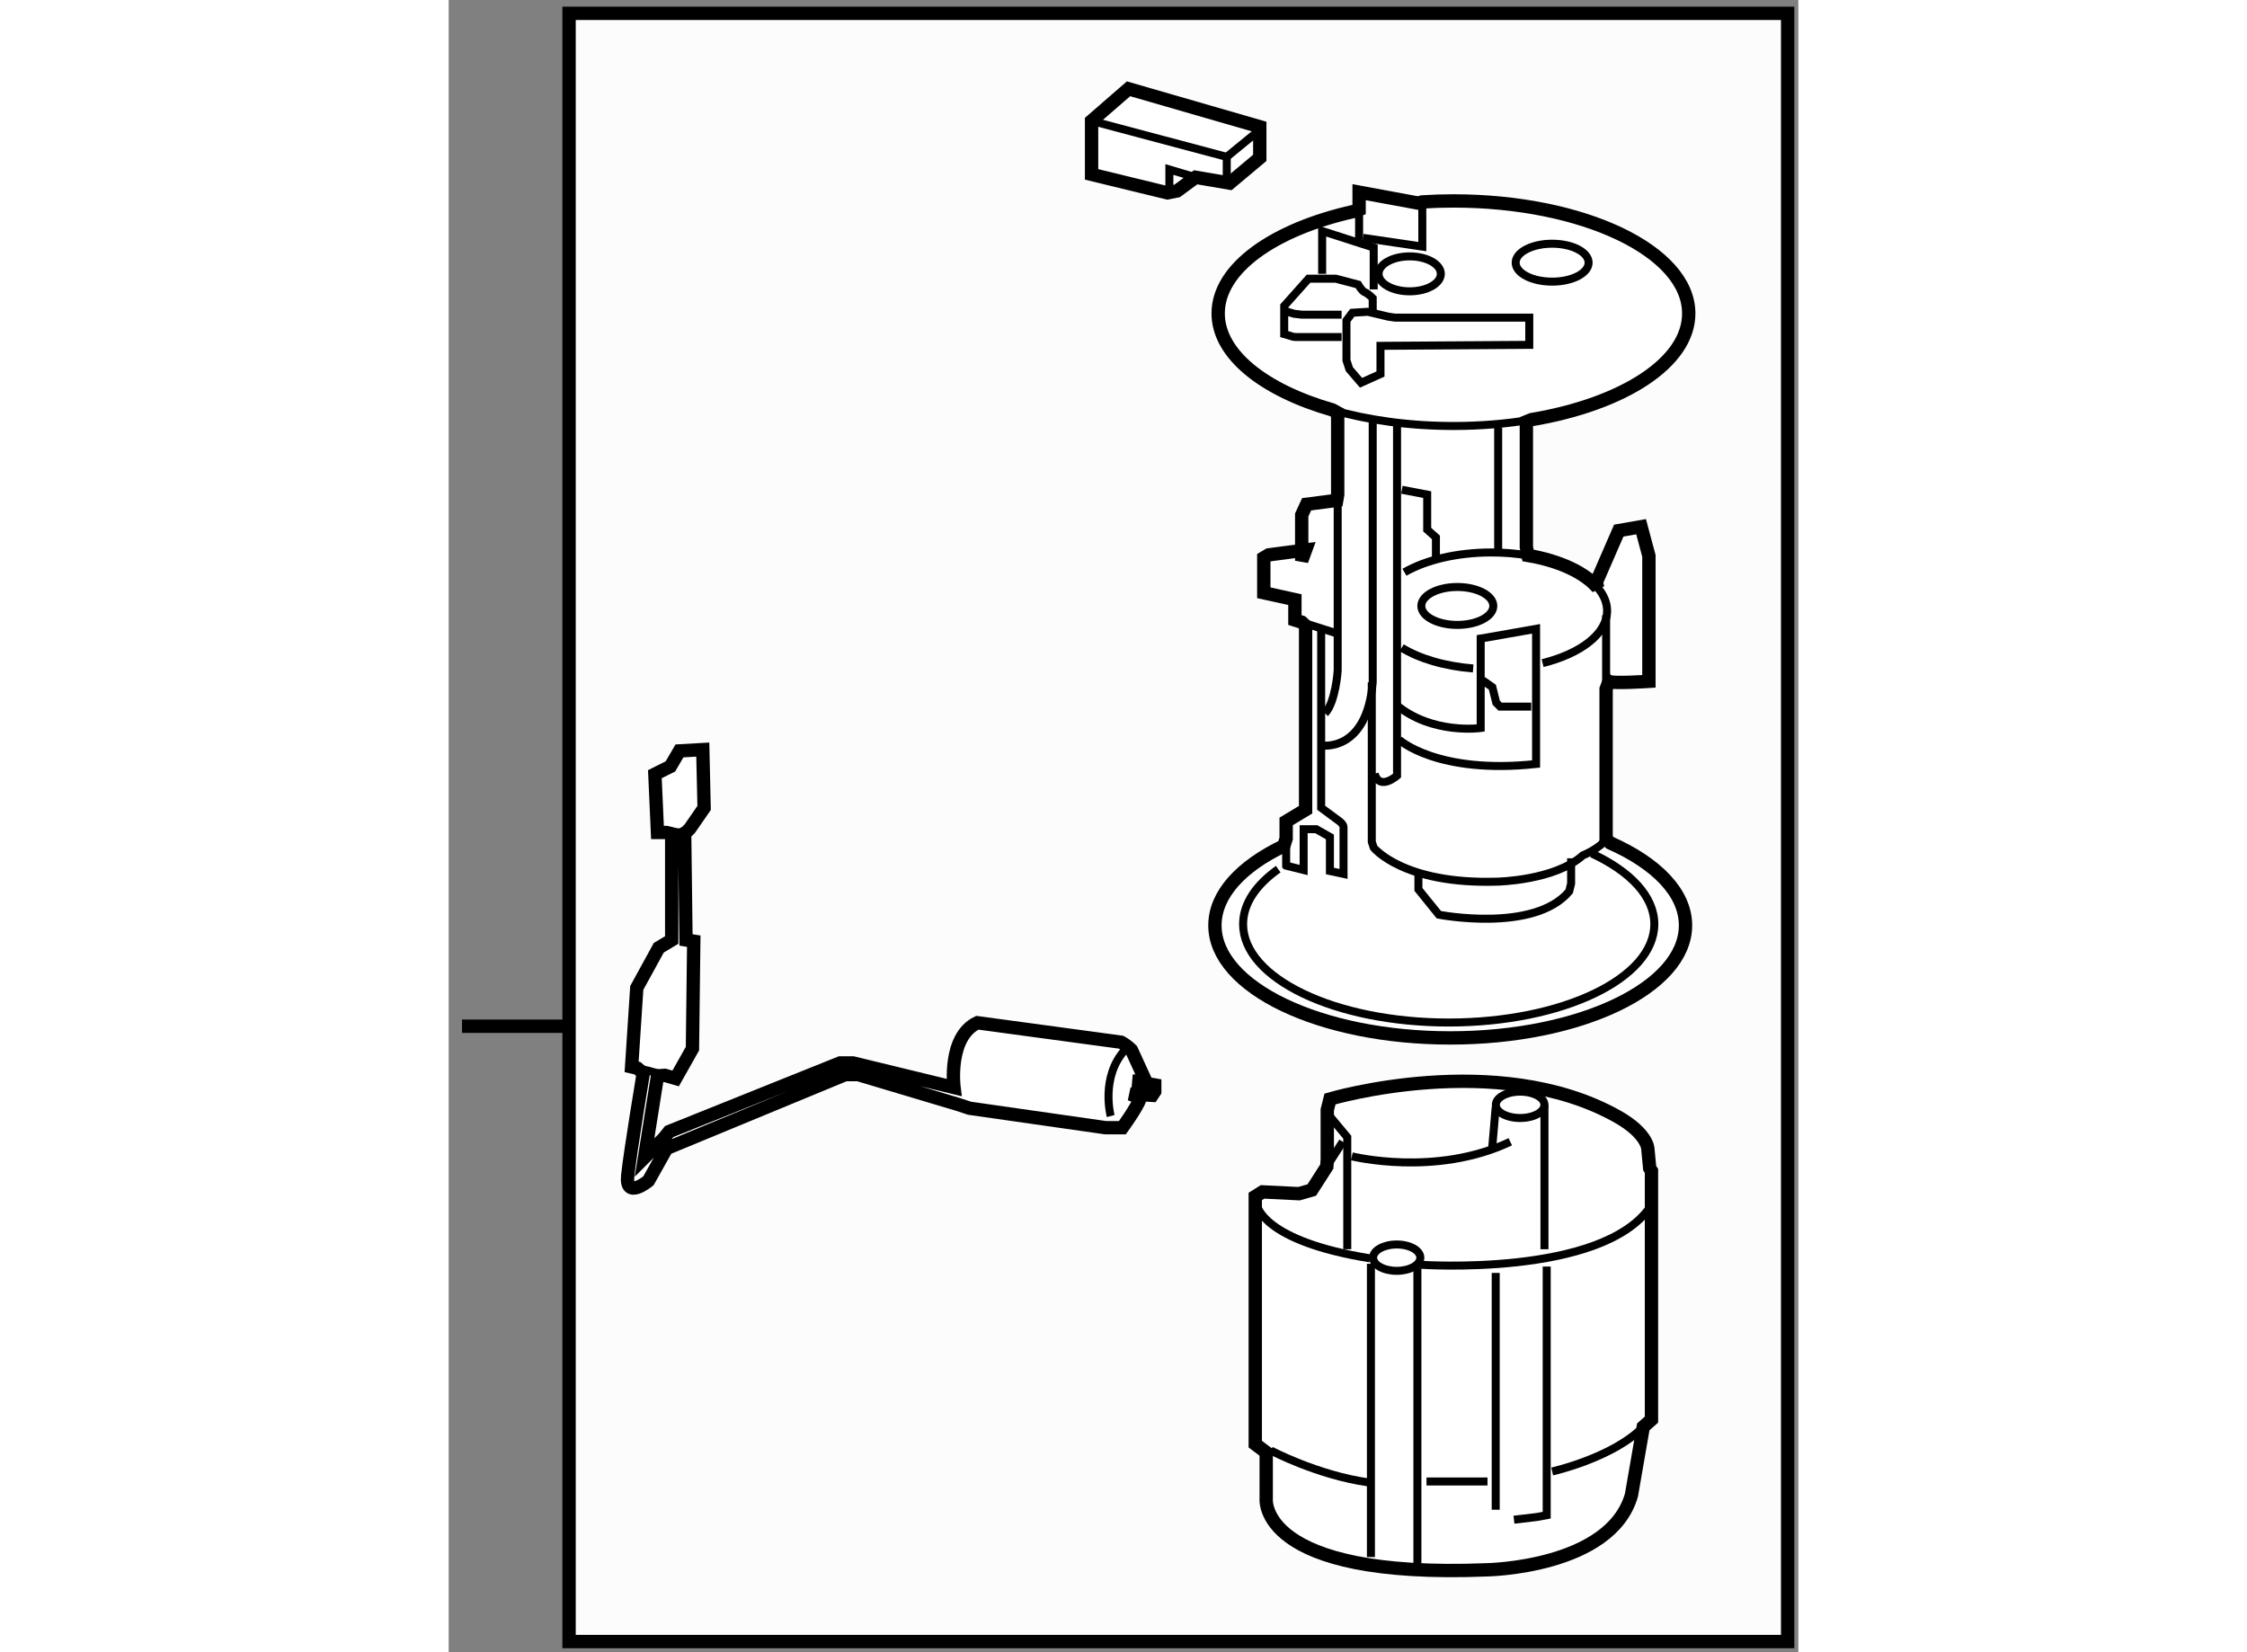 <?xml version="1.0" encoding="utf-8"?>
<!-- Generator: Adobe Illustrator 15.1.0, SVG Export Plug-In . SVG Version: 6.00 Build 0)  -->
<!DOCTYPE svg PUBLIC "-//W3C//DTD SVG 1.1//EN" "http://www.w3.org/Graphics/SVG/1.1/DTD/svg11.dtd">
<svg version="1.1" xmlns="http://www.w3.org/2000/svg" xmlns:xlink="http://www.w3.org/1999/xlink" x="0px" y="0px" width="244.8px"
	 height="180px" viewBox="121.544 112.741 50.585 61.925" enable-background="new 0 0 244.8 180" xml:space="preserve">
	
<rect x="121.544" y="112.741" width="50.585" height="61.925" fill="#808080" stroke="none"/>
	
<g><rect x="126.056" y="113.241" fill="#FCFCFC" stroke="#000000" stroke-width="0.5" width="45.673" height="61.025"></rect><line fill="#FCFCFC" stroke="#000000" stroke-width="0.5" x1="125.98" y1="151.204" x2="122.044" y2="151.204"></line></g><g><path fill="#FFFFFF" stroke="#000000" stroke-width="0.5" d="M154.458,156.462l-0.565,0.882l-0.478,0.136l-1.367-0.067
			l-0.273,0.171v9.283l0.41,0.309v1.741c0,0-0.307,3.003,8.262,2.661c0,0,4.643-0.067,5.427-2.799l0.444-2.559l0.307-0.273v-9.319
			l-0.067-0.104l-0.068-0.717c0,0,0-0.58-1.161-1.228c-4.488-2.508-10.753-0.648-10.753-0.648l-0.102,0.408v1.845L154.458,156.462z"></path><ellipse fill="none" stroke="#000000" stroke-width="0.3" cx="157.077" cy="159.878" rx="0.885" ry="0.494"></ellipse><ellipse fill="none" stroke="#000000" stroke-width="0.3" cx="161.703" cy="154.15" rx="0.911" ry="0.494"></ellipse><line fill="none" stroke="#000000" stroke-width="0.3" x1="155.052" y1="155.534" x2="154.458" y2="156.462"></line><path fill="none" stroke="#000000" stroke-width="0.3" d="M151.845,157.925c0,0,0.203,1.33,4.231,1.979"></path><path fill="none" stroke="#000000" stroke-width="0.3" d="M157.954,160.143c0,0,6.827,0.478,8.636-2.185"></path><polyline fill="none" stroke="#000000" stroke-width="0.3" points="154.541,154.544 155.223,155.363 155.223,159.562 		"></polyline><path fill="none" stroke="#000000" stroke-width="0.3" d="M152.355,167.105c0,0,1.742,0.923,3.652,1.195"></path><line fill="none" stroke="#000000" stroke-width="0.3" x1="156.11" y1="160.108" x2="156.11" y2="171.1"></line><line fill="none" stroke="#000000" stroke-width="0.3" x1="157.852" y1="160.245" x2="157.852" y2="171.475"></line><line fill="none" stroke="#000000" stroke-width="0.3" x1="158.193" y1="168.267" x2="160.479" y2="168.267"></line><line fill="none" stroke="#000000" stroke-width="0.3" x1="160.787" y1="160.45" x2="160.787" y2="169.326"></line><polyline fill="none" stroke="#000000" stroke-width="0.3" points="162.698,160.211 162.698,169.53 162.323,169.599 
			161.471,169.7 		"></polyline><path fill="none" stroke="#000000" stroke-width="0.3" d="M162.904,167.892c0,0,2.286-0.513,3.413-1.672"></path><path fill="none" stroke="#000000" stroke-width="0.3" d="M155.394,156.08c0,0,3.141,0.785,5.939-0.546"></path><line fill="none" stroke="#000000" stroke-width="0.3" x1="160.651" y1="155.807" x2="160.787" y2="154.237"></line><line fill="none" stroke="#000000" stroke-width="0.3" x1="162.614" y1="154.15" x2="162.614" y2="159.562"></line></g>



	
<g><path fill="#FFFFFF" stroke="#000000" stroke-width="0.5" d="M155.667,120.594v-0.65l2.208,0.408l0.153-0.043
			c0.385-0.024,0.777-0.037,1.175-0.037c4.87,0,8.819,1.888,8.819,4.218c0,1.84-2.464,3.404-5.9,3.98l-0.186,0.076v4.7l0.063,0.313
			c1.175,0.198,2.126,0.643,2.611,1.213l-0.051-0.213l0.84-1.931l0.837-0.146l0.293,1.094v4.702c0,0-1.403,0.092-1.496,0
			l-0.108,0.285v5.619l0.152,0.15c1.738,0.77,2.824,1.87,2.824,3.092c0,2.33-3.947,4.218-8.819,4.218
			c-4.871,0-8.819-1.888-8.819-4.218c0-1.164,0.986-2.218,2.582-2.98l0.088-0.275v-0.642l0.729-0.438v-6.89l-0.143-0.137
			l-0.258-0.082v-0.765l-1.166-0.257v-0.145v-1.021v-0.145l0.182-0.109l1.385-0.183l-0.146,0.401v-1.714l0.184-0.401l1.128-0.146
			l0.037-0.22v-3.062l-0.2-0.109c-2.565-0.737-4.28-2.081-4.28-3.617c0-1.69,2.078-3.148,5.08-3.821L155.667,120.594z"></path><path fill="none" stroke="#000000" stroke-width="0.3" d="M162.122,128.47c-0.913,0.154-1.896,0.237-2.919,0.237
			c-1.66,0-3.214-0.22-4.539-0.601"></path><path fill="none" stroke="#000000" stroke-width="0.3" d="M164.391,144.732c1.443,0.67,2.341,1.608,2.341,2.646
			c0,2.035-3.45,3.687-7.707,3.687c-4.256,0-7.706-1.651-7.706-3.687c0-0.764,0.487-1.474,1.317-2.061"></path><path fill="none" stroke="#000000" stroke-width="0.3" d="M159.942,137.795c-1.076-0.086-2.021-0.371-2.68-0.777"></path><path fill="none" stroke="#000000" stroke-width="0.3" d="M164.61,134.771c0.227,0.265,0.352,0.557,0.352,0.863
			c0,0.86-0.986,1.604-2.418,1.961"></path><path fill="none" stroke="#000000" stroke-width="0.3" d="M157.366,134.19c0.795-0.457,1.959-0.743,3.258-0.743
			c0.48,0,0.943,0.039,1.375,0.111"></path><line fill="none" stroke="#000000" stroke-width="0.3" x1="164.925" y1="138.563" x2="164.925" y2="135.798"></line><path fill="none" stroke="#000000" stroke-width="0.3" d="M156.142,138.313v5.977l0.072,0.22c0,0,1.093,1.386,4.628,1.275
			c0,0,2.151-0.036,3.208-0.983c0,0,0.666-0.27,0.875-0.62"></path><line fill="none" stroke="#000000" stroke-width="0.3" x1="152.933" y1="145.275" x2="152.933" y2="144.168"></line><path fill="none" stroke="#000000" stroke-width="0.3" d="M154.245,136.309v6.707l0.692,0.511c0,0,0.146,0.108,0.146,0.218
			s0,1.75,0,1.75l-0.51-0.109v-1.276l-0.51-0.29h-0.475v1.529l-0.729-0.181"></path><line fill="none" stroke="#000000" stroke-width="0.3" x1="154.864" y1="136.491" x2="153.519" y2="136.063"></line><path fill="none" stroke="#000000" stroke-width="0.3" d="M154.864,131.277v6.598c0,0-0.072,1.168-0.474,1.604"></path><path fill="none" stroke="#000000" stroke-width="0.3" d="M154.282,140.682c0,0,1.676,0.256,1.895-2.368v-9.914"></path><path fill="none" stroke="#000000" stroke-width="0.3" d="M157.089,128.617v13.195c0,0-0.656,0.583-0.84-0.072"></path><line fill="none" stroke="#000000" stroke-width="0.3" x1="160.879" y1="128.764" x2="160.879" y2="133.502"></line><path fill="none" stroke="#000000" stroke-width="0.3" d="M157.161,140.463c0,0,1.422,1.313,5.139,0.912v-5.066l-1.859,0.328
			l-0.217,0.036v3.354c0,0-1.824,0.257-3.172-0.874"></path><polyline fill="none" stroke="#000000" stroke-width="0.3" points="160.296,138.24 160.661,138.496 160.807,139.079 
			160.952,139.225 162.118,139.225 		"></polyline><path fill="none" stroke="#000000" stroke-width="0.3" d="M157.89,145.421v0.655l0.766,0.948c0,0,3.572,0.692,4.885-0.875
			l0.072-0.292v-0.947"></path><ellipse fill="none" stroke="#000000" stroke-width="0.3" cx="159.348" cy="135.452" rx="1.349" ry="0.711"></ellipse><polyline fill="none" stroke="#000000" stroke-width="0.3" points="158.546,133.648 158.546,132.883 158.219,132.591 
			158.219,131.462 158.219,131.279 157.27,131.097 		"></polyline><polyline fill="none" stroke="#000000" stroke-width="0.3" points="154.282,123.005 154.282,121.4 156.214,122.021 
			156.214,123.588 		"></polyline><polyline fill="none" stroke="#000000" stroke-width="0.3" points="157.875,120.352 158.036,120.381 158.036,121.656 
			158.036,121.984 155.812,121.656 		"></polyline><line fill="none" stroke="#000000" stroke-width="0.3" x1="155.667" y1="121.729" x2="155.667" y2="120.594"></line><path fill="none" stroke="#000000" stroke-width="0.3" d="M156.177,124.427v-0.256v-0.254c0,0-0.182-0.184-0.291-0.22
			c-0.109-0.037-0.255-0.291-0.255-0.291l-0.839-0.22h-1.021l-0.911,1.022v0.4v0.655l0.254,0.073c0,0,0.074,0.036,0.184,0.036
			s1.713,0,1.713,0"></path><polyline fill="none" stroke="#000000" stroke-width="0.3" points="152.86,124.389 153.225,124.5 153.516,124.535 
			155.011,124.535 		"></polyline><polygon fill="none" stroke="#000000" stroke-width="0.3" points="155.193,126.248 155.193,124.754 155.411,124.463 
			155.995,124.427 156.76,124.609 157.015,124.646 162.045,124.646 162.045,125.666 156.468,125.703 156.468,126.759 
			155.739,127.087 155.302,126.578 		"></polygon><ellipse fill="none" stroke="#000000" stroke-width="0.3" cx="162.902" cy="122.586" rx="1.367" ry="0.711"></ellipse><ellipse fill="none" stroke="#000000" stroke-width="0.3" cx="157.563" cy="123.005" rx="1.167" ry="0.655"></ellipse></g>



	
<g><polygon fill="#FFFFFF" stroke="#000000" stroke-width="0.5" points="145.64,119.277 145.64,117.272 147.025,116.069 
			151.944,117.491 151.944,118.657 150.815,119.604 149.54,119.386 148.847,119.896 148.483,119.969 		"></polygon><polyline fill="none" stroke="#000000" stroke-width="0.3" points="145.64,117.272 150.706,118.621 150.706,119.532 		"></polyline><line fill="none" stroke="#000000" stroke-width="0.3" x1="150.706" y1="118.621" x2="151.909" y2="117.637"></line><polyline fill="none" stroke="#000000" stroke-width="0.3" points="148.556,119.86 148.556,119.094 149.54,119.386 		"></polyline></g>



	
<g><path fill="#FFFFFF" stroke="#000000" stroke-width="0.5" d="M130.583,143.796l0.535-0.775l-0.05-2.185l-0.874,0.049l-0.339,0.581
			l-0.583,0.292l0.098,2.184h0.33l0.203,0.05v3.98l-0.484,0.29l-0.825,1.505l-0.194,2.961l0.218,0.05l0.218,0.192
			c0,0-0.484,2.912-0.582,3.833c-0.096,0.922,0.777,0.194,0.777,0.194l0.68-1.212l6.697-2.768h0.485l3.737,1.117l0.436,0.144
			l5.096,0.729c0,0,0,0,0.242,0c0.243,0,0.389,0,0.389,0s0.534-0.729,0.68-1.116l-0.388-0.145l0.825,0.048l0.097-0.146v-0.243
			l-0.825-0.145h0.486l-0.534-1.166c-0.194-0.193-0.389-0.291-0.389-0.291l-5.387-0.729c-1.117,0.535-0.874,2.427-0.874,2.427
			l-3.785-0.92h-0.485l-6.406,2.571l-0.194,0.242l-0.729,0.729l0.486-3.058l0.273-0.02l0.406,0.116l0.63-1.116l0.049-4.028
			l-0.291-0.047l-0.05-3.98L130.583,143.796z"></path><path fill="none" stroke="#000000" stroke-width="0.3" d="M146.356,154.57c0,0-0.389-1.456,0.533-2.476"></path><polyline fill="none" stroke="#000000" stroke-width="0.3" points="128.617,152.777 129.03,152.871 129.644,153.047 		"></polyline><polyline fill="none" stroke="#000000" stroke-width="0.3" points="129.7,143.941 130.194,143.941 130.583,143.796 		"></polyline></g>


</svg>